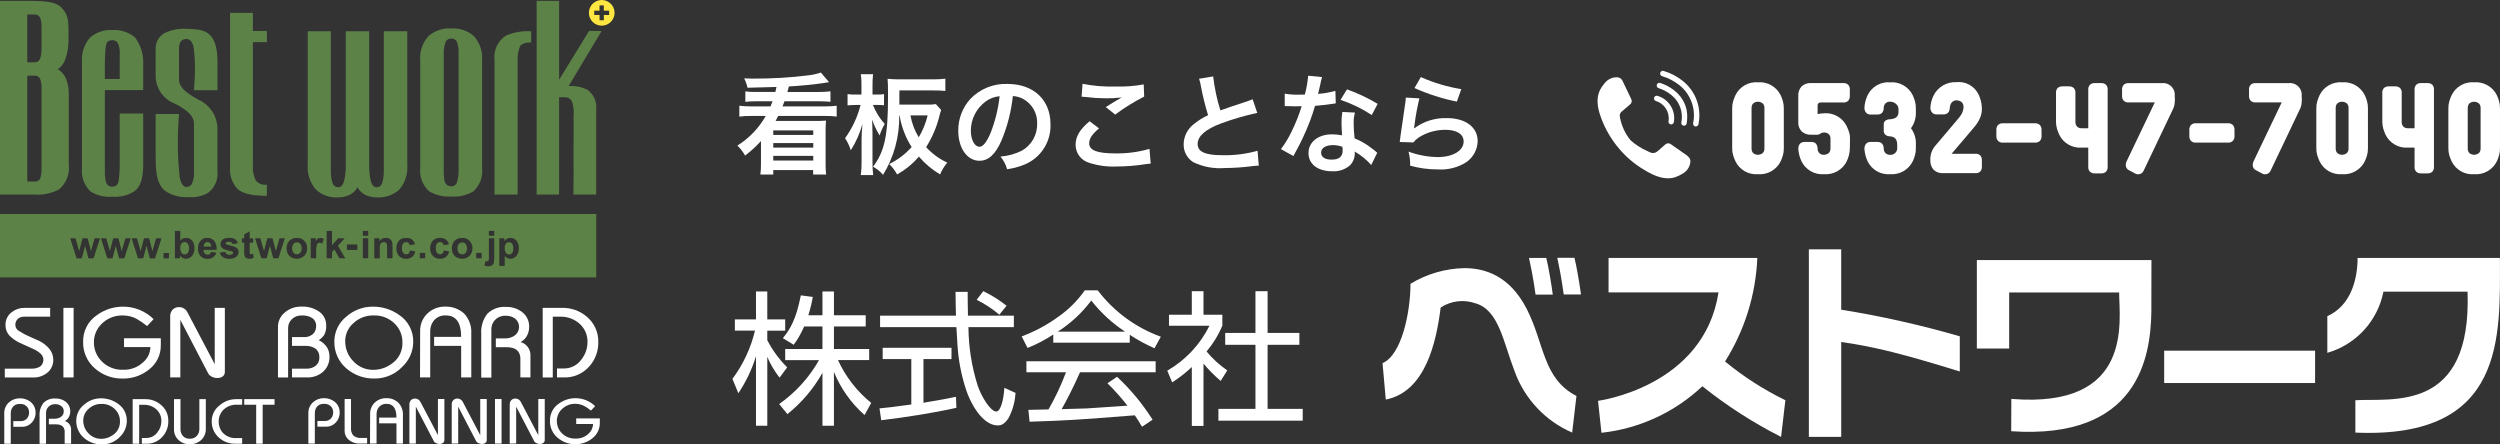 <?xml version="1.0" encoding="UTF-8"?>
<svg id="_レイヤー_1" data-name="レイヤー_1" xmlns="http://www.w3.org/2000/svg" version="1.1" viewBox="0 0 900 159.988">
  <rect x="0" y="0" width="900" height="159.988" fill="#333333" stroke="none"/>
  <!-- Generator: Adobe Illustrator 29.2.1, SVG Export Plug-In . SVG Version: 2.1.0 Build 116)  -->
  <defs>
    <style>
      .st0 {
        fill: #5d8248;
      }

      .st1 {
        fill: #fff;
      }

      .st2 {
        fill: #ffe741;
      }

      .st3 {
        fill: #1a1311;
      }
    </style>
  </defs>
  <g id="_グループ_68" data-name="グループ_68">
    <g id="_グループ_67" data-name="グループ_67">
      <path id="_パス_1053" data-name="パス_1053" class="st1" d="M556.66,92.868c.794,3.086,1.95,9.996,2.34,13.186h-6.2s-.78-6.2-2.354-13.186h6.214ZM549.719,111.404c6.304,12.465,5.706,24.915,17.806,31.14l-1.546,13.186c-9.623-4.163-17.104-12.11-20.679-21.967-4.146-10.644-5.692-22.278-14.246-24.604-4.154-1.439-8.74-.868-12.414,1.546-1.56,12.414-5.434,30.285-19.756,33.143l-1.17-13.115c6.941-2.963,10.06-18.468,10.06-28.568,5.854-3.555,12.543-5.501,19.391-5.642,7.162,0,16.3,2.525,22.55,14.869M566.807,92.807c.794,3.106,1.936,9.996,2.34,13.205h-6.208s-.78-6.225-2.314-13.205h6.183Z"/>
      <path id="_パス_1054" data-name="パス_1054" class="st1" d="M632.636,92.866c-.554,13.223-4.56,26.07-11.62,37.265,6.667,5.487,13.957,10.168,21.72,13.949l-1.546,13.205c-10.046-5.09-19.541-11.201-28.335-18.235-9.96,9.394-22.716,15.276-36.328,16.751l-1.234-11.502s38.095-4.94,43.372-39.032h-39.585v-12.4h53.556Z"/>
      <path id="_パス_1055" data-name="パス_1055" class="st1" d="M662.837,111.491c14.41,2.321,28.665,5.52,42.685,9.581v12.661c-20.16-6.214-30.181-8.826-42.685-10.607v34.156h-11.648v-67.521h11.645l.003,21.731Z"/>
      <path id="_パス_1056" data-name="パス_1056" class="st1" d="M774.485,112.599c-.337,15.845-4.615,45.751-50.456,42.643l.053-11.634c44.242,3.599,38.81-28.228,38.81-38.328h-39.593v20.199h-11.631v-31.856h62.856l-.039,18.976Z"/>
      <rect id="_長方形_192" data-name="長方形_192" class="st1" x="779.1" y="126.244" width="54.33" height="11.645"/>
      <path id="_パス_1057" data-name="パス_1057" class="st1" d="M899.977,92.866c0,27.959,2.3,65.209-52.044,62.87v-11.657c13.205-.78,41.944,4.654,40.384-39.082h-30.282c-2.069,10.547-9.869,19.049-20.199,22.017v-13.197c8.436-3.756,10.891-13.186,10.891-20.951h51.25Z"/>
      <path id="_パス_1058" data-name="パス_1058" class="st1" d="M300.218,153.258h-4.132v-19.046c-3.208,5.726-7.495,10.775-12.624,14.869l-2.963-3.627c5.903-4.137,10.805-9.541,14.35-15.817h-12.178v-4.003h13.413v-8.111h-6.587c-1.001,2.335-2.261,4.55-3.756,6.604l-3.914-2.39c2.561-3.12,4.769-6.669,6.472-15.402l4.315.561c-.395,2.234-.933,4.439-1.61,6.604h5.083v-8.571h4.132v8.579h11.438v4.017h-11.438v8.111h12.686v4.001h-11.222c2.736,5.998,6.831,11.276,11.962,15.416l-2.404,4.368c-4.816-4.26-8.587-9.57-11.023-15.52v19.357ZM280.644,135.946c-1.809-2.285-3.296-4.809-4.419-7.499v24.811h-4.068v-25.024c-1.452,4.727-3.589,9.216-6.343,13.323l-2.143-5.148c3.859-5.189,6.627-11.106,8.136-17.394h-7.258v-4.04h7.603v-10.046h4.068v10.046h6.452v4.057h-6.452v3.445c1.869,3.608,4.285,6.905,7.162,9.774l-2.738,3.695Z"/>
      <path id="_パス_1059" data-name="パス_1059" class="st1" d="M362.361,110.063c-2.596-2.048-5.407-3.809-8.383-5.252l-2.379,3.12c2.933,1.443,5.676,3.246,8.164,5.367l2.598-3.235ZM344.151,142.842c-3.914.842-7.81,1.507-11.71,2.143v-15.71h10.1v-4.068h-24.775v4.068h10.307v16.339c-6.565.937-9.32,1.195-11.452,1.403l.623,4.264c8.644-1.041,18.468-2.547,27.061-4.472l-.154-3.967ZM343.994,105.072c.053,3.066.053,6.082.157,8.579h-27.322v4.121h27.476c0,.208.053.78.365,6.135.322,5.633,1.387,11.199,3.17,16.552,1.299,4.054,5.611,12.697,11.348,12.697.923,0,2.286-.168,3.9-2.665,1.474-2.805,2.326-5.895,2.497-9.059l-4.017-1.807c-.3,4.834-1.456,8.526-2.912,8.526-2.068,0-5.33-5.356-6.654-9.216-2.173-6.85-3.307-13.987-3.367-21.173h16.35v-4.116h-16.518c-.104-4.576-.104-6.452-.104-8.579l-4.368.003Z"/>
      <path id="_パス_1060" data-name="パス_1060" class="st1" d="M380.79,119.396c4.668-2.972,8.756-6.769,12.063-11.205,3.425,4.371,7.538,8.155,12.178,11.205l-24.242 0ZM398.688,137.971c2.57,2.534,4.976,5.23,7.202,8.071-2.079.104-12.282.842-14.588.988-.842.053-5.835.157-9.112.261,1.56-2.769,3.964-7.241,6.615-13.27h27.23v-3.967h-46.525v3.964h14.246c-1.728,4.622-3.831,9.095-6.29,13.374-1.61.053-6.251.157-7.241.157l.429,4.264c14.608-.469,16.911-.676,37.873-2.3.935,1.329,1.803,2.705,2.601,4.121l3.807-2.547c-3.593-5.676-7.895-10.869-12.804-15.455l-3.442,2.34ZM406.709,120.53c2.828,1.861,5.807,3.482,8.904,4.848l2.286-4.16c-9.024-3.264-16.915-9.063-22.724-16.701h-4.651c-2.631,3.755-5.911,7.012-9.684,9.617-4.007,2.908-8.395,5.252-13.04,6.966l2.118,4.16c3.239-1.294,6.341-2.91,9.258-4.823v2.912h27.53l.003-2.819Z"/>
      <path id="_パス_1061" data-name="パス_1061" class="st1" d="M433.263,153.331h-4.208v-21.195c-2.184,2.052-4.551,3.901-7.07,5.524l-1.767-4.208c6.548-3.779,11.832-9.41,15.189-16.185h-14.571v-3.967h8.214v-8.475h4.208v8.475h6.789v3.967c-1.413,3.356-3.329,6.478-5.681,9.258,2.153,2.609,4.66,4.903,7.448,6.817l-2.365,3.796c-2.241-1.899-4.311-3.99-6.186-6.251l-0,22.443ZM456.335,104.825v15.026h11.438v4.275h-11.441v23.058h12.647v4.264h-30.349v-4.264h13.334v-23.058h-10.891v-4.275h10.891v-15.026l4.371-0Z"/>
      <path id="_パス_1062" data-name="パス_1062" class="st1" d="M279.141,33.098q.208-.898.39-1.793c-5.939.194-9.409.281-10.425.281-.245-1.173-.652-2.306-1.209-3.367,1.403.039,2.34.079,2.937.079,6.838.05,13.672-.354,20.457-1.209,1.438-.179,2.854-.505,4.225-.973l2.963,3.484c-.526.03-1.048.108-1.56.233-4.054.584-8.944,1.091-12.933,1.288-.196.819-.196.858-.508,1.989h11.281c1.406.011,2.812-.067,4.208-.233v3.773c-1.091-.104-2.354-.194-3.874-.194h-12.669c-.281.78-.39,1.105-.715,1.846h15.169c1.446.015,2.892-.063,4.329-.233v3.9c-1.436-.176-2.882-.254-4.329-.233h-16.729c-.508,1.013-.623,1.17-.937,1.807h14.493c1.226.017,2.451-.027,3.672-.132-.127,1.287-.179,2.581-.157,3.874v11.567c-.036,1.333.028,2.666.194,3.989h-4.682v-1.61h-14.361v1.605h-4.629c.157-1.324.226-2.656.208-3.989v-8.074c-1.732,1.924-3.648,3.673-5.72,5.224-.746-1.323-1.679-2.531-2.769-3.588,4.239-2.644,7.747-6.31,10.203-10.661h-5.235c-1.425-.031-2.851.047-4.264.233v-3.914c1.415.166,2.839.244,4.264.233h6.955c.311-.78.508-1.17.741-1.846h-5.942c-1.56,0-2.69.09-3.86.194v-3.74c1.281.155,2.571.219,3.86.194l6.96-.003ZM278.375,48.565h14.4v-1.633h-14.406l.006,1.633ZM278.375,53.14h14.4v-1.638h-14.406l.006,1.638ZM278.375,57.795h14.4v-1.683h-14.406l.006,1.683Z"/>
      <path id="_パス_1063" data-name="パス_1063" class="st1" d="M314.256,37.786c.247.547.429.988.819,1.807.897,1.833,2.055,3.526,3.437,5.027-.765,1.311-1.384,2.701-1.846,4.146-1.103-1.801-2.014-3.714-2.716-5.706.065,1.248.143,3.249.143,5.51v9.645c-.024,1.61.061,3.221.252,4.82h-4.458c.213-1.594.307-3.201.281-4.809v-8.164c0-1.209.065-2.612.311-5.434-.913,3.346-2.324,6.536-4.186,9.463-.482-1.537-1.178-2.997-2.068-4.34,2.603-3.599,4.499-7.659,5.588-11.965h-1.767c-1.122,0-2.143.079-2.923.157v-4.059c.969.13,1.946.183,2.923.157h2.079v-3.251c.051-1.36-.027-2.722-.233-4.068h4.41c-.145,1.351-.21,2.709-.194,4.068v3.249h1.728c.809.023,1.619-.03,2.418-.157v4.017c-.694-.08-1.392-.118-2.09-.112h-1.91ZM333.661,37.666c1.087.05,2.176-.015,3.249-.194l1.925,2.157c-.267.627-.468,1.281-.598,1.95-.983,4.036-2.615,7.886-4.834,11.398,2.148,2.344,4.741,4.237,7.628,5.569-1.086,1.268-1.959,2.703-2.587,4.25-2.877-1.698-5.451-3.864-7.617-6.408-2.234,2.568-4.891,4.735-7.855,6.408-.763-1.382-1.726-2.643-2.859-3.742,3.066-1.498,5.813-3.576,8.088-6.119-.966-1.492-1.789-3.072-2.458-4.719-.886-2.146-1.524-4.386-1.902-6.677h-.118c.152,7.547-1.87,14.978-5.824,21.408-.996-1.201-2.218-2.195-3.597-2.926,4.186-5.549,5.395-11.295,5.395-25.398,0-3.717-.039-4.536-.157-6.251,1.481.15,2.969.215,4.458.194h11.996c1.45.018,2.9-.06,4.34-.233v4.402c-1.417-.132-2.841-.193-4.264-.182h-12.288v5.111h9.878ZM327.77,41.54c.479,2.796,1.489,5.474,2.977,7.889,1.459-2.454,2.54-5.113,3.209-7.889l-6.186 0Z"/>
      <path id="_パス_1064" data-name="パス_1064" class="st1" d="M360.563,50.531c-2.211,5.05-4.719,7.345-7.928,7.345-4.458,0-7.656-4.536-7.656-10.815-.044-4.192,1.482-8.249,4.278-11.373,3.481-3.678,8.381-5.672,13.441-5.471,9.384,0,15.48,5.706,15.48,14.493.244,6.385-3.563,12.23-9.502,14.588-1.965.795-4.021,1.341-6.121,1.624-.465-1.673-1.28-3.227-2.39-4.562,2.711-.207,5.355-.939,7.785-2.157,3.461-2.014,5.545-5.757,5.434-9.76.117-3.56-1.732-6.896-4.811-8.686-1.199-.713-2.557-1.115-3.95-1.17-.568,5.482-1.939,10.851-4.068,15.935M354.82,36.546c-3.353,2.469-5.328,6.39-5.316,10.554,0,3.198,1.363,5.732,3.086,5.732,1.299,0,2.612-1.638,4.029-4.991,1.657-4.24,2.748-8.68,3.243-13.205-1.827.158-3.575.819-5.05,1.911"/>
      <path id="_パス_1065" data-name="パス_1065" class="st1" d="M395.653,46.22c-2.458,2.04-3.549,3.678-3.549,5.356,0,2.547,2.848,3.647,9.449,3.647,4.149.067,8.285-.485,12.271-1.638l.429,5.33c-.575.018-1.149.075-1.717.168-3.491.558-7.019.845-10.554.858-3.31.155-6.62-.285-9.774-1.299-2.952-.791-5.001-3.47-4.991-6.525,0-2.963,1.521-5.538,5.03-8.475l3.406,2.578ZM389.708,30.167c3.858.773,7.792,1.099,11.724.973,3.452.118,6.906-.134,10.304-.752l.168,4.379c-3.66,1.856-7.152,4.026-10.436,6.486l-3.392-2.704c2.028-1.288,3.928-2.458,5.746-3.47-1.944.241-3.902.345-5.861.311-2.39-.017-4.777-.173-7.148-.469-.478-.069-.959-.108-1.442-.118l.337-4.637Z"/>
      <path id="_パス_1066" data-name="パス_1066" class="st1" d="M436.744,27.516c.479,4.144,1.345,8.235,2.587,12.218q2.547-.923,10.125-3.431c.507-.16,1.002-.355,1.481-.584l1.683,4.926c-4.385.941-8.697,2.192-12.905,3.742-5.706,2.118-8.565,4.615-8.565,7.434s2.665,4.054,8.955,4.054c4.259.099,8.508-.44,12.608-1.599l.443,5.356c-1.058.025-2.113.118-3.159.281-3.037.363-6.092.557-9.151.584-3.902.309-7.815-.431-11.334-2.143-2.205-1.422-3.495-3.903-3.392-6.525.056-2.732,1.328-5.297,3.47-6.994,1.615-1.353,3.402-2.486,5.316-3.367-1.07-3.479-1.942-7.016-2.612-10.593-.135-.859-.348-1.704-.637-2.525l5.086-.833Z"/>
      <path id="_パス_1067" data-name="パス_1067" class="st1" d="M475.947,27.749c-.281.852-.489,1.725-.623,2.612-.194.948-.39,1.728-.819,3.445,2.11-.166,4.199-.531,6.239-1.091l.129,4.489c-.424.031-.846.095-1.26.194-1.403.233-3.782.508-6.2.715-1.134,3.875-2.573,7.655-4.304,11.303-.909,1.925-1.248,2.626-2.73,5.356q-.508.937-.755,1.403l-4.489-2.497c1.476-1.937,2.746-4.024,3.787-6.225,1.48-2.968,2.71-6.055,3.678-9.227-1.753.053-2.0.053-2.469.053s-.727,0-1.56-.053l-2.068-.039v-4.458c1.743.288,3.511.405,5.277.351.454,0,1.122,0,1.964-.039.598-2.222.998-4.493,1.195-6.786l5.005.497ZM493.638,59.397c-1.709-1.938-3.729-3.576-5.978-4.848.039.351.079.623.079.78-.029,1.543-.629,3.02-1.683,4.146-1.791,1.552-4.121,2.336-6.486,2.183-5.148,0-8.514-2.573-8.514-6.565,0-3.928,3.484-6.733,8.436-6.733,1.224.002,2.445.12,3.647.351-.118-1.793-.196-3.313-.196-4.489-.021-1.316.083-2.631.311-3.928l4.536.233c-.356,1.278-.514,2.602-.469,3.928.002,1.79.115,3.579.337,5.356,2.224.897,4.308,2.109,6.186,3.599.474.32.925.672,1.352,1.052q.325.311.598.547l-2.155,4.388ZM479.768,52.248c-2.525,0-4.172,1.052-4.172,2.69s1.403,2.525,3.835,2.525c2.651,0,3.928-1.091,3.928-3.277,0-.39-.079-1.327-.079-1.327-1.127-.421-2.321-.632-3.524-.623M493.835,41.411c-3.495-2.304-7.276-4.14-11.247-5.462l2.34-3.782c3.838,1.371,7.531,3.121,11.023,5.224l-2.115,4.02Z"/>
      <path id="_パス_1068" data-name="パス_1068" class="st1" d="M510.984,35.405c-.778,3.168-1.369,6.379-1.767,9.617q-.079.547-.182,1.122l.065.079c3.41-2.558,7.596-3.866,11.856-3.703,6.629,0,11.009,3.277,11.009,8.279-.073,3.006-1.563,5.801-4.017,7.538-3.066,1.97-6.685,2.9-10.321,2.651-3.373.018-6.732-.438-9.979-1.355.053-1.703-.144-3.404-.584-5.05,3.368,1.246,6.924,1.91,10.515,1.964,5.51,0,9.331-2.314,9.331-5.628,0-2.612-2.458-4.186-6.59-4.186-3.454-.017-6.838.976-9.735,2.859-.665.471-1.256,1.038-1.753,1.683l-4.926-.157c.118-.701.118-.87.3-2.34.325-2.43.948-6.758,1.65-11.373.131-.752.209-1.512.233-2.275l4.898.275ZM511.492,27.748c4.648,2.074,9.546,3.533,14.571,4.34l-1.599,4.489c-5.249-1.052-10.363-2.688-15.248-4.879l2.275-3.95Z"/>
      <path id="_パス_1069" data-name="パス_1069" class="st0" d="M12.425,70.043H0V.311h11.244c7.213.079,9.516.774,11.37,2.963,2.275,2.651,2.054,4.991,2.054,11.452-.015,2.123-.37,4.229-1.052,6.239-.443,1.609-1.436,3.011-2.805,3.964,1.381.809,2.445,2.065,3.016,3.56.647,1.741.965,3.588.937,5.445v25.384c.42,3.391-.941,6.758-3.599,8.904-2.683,1.412-5.709,2.043-8.733,1.821M12.47,5.238h-2.651v17.209h2.651c1.195,0,1.95-.741,2.222-2.244.178-.881.265-1.778.261-2.676v-7.597c.041-1.069-.082-2.138-.365-3.17-.266-.946-1.15-1.583-2.132-1.535M12.425,27.243h-2.606v38.109h2.651c.889.121,1.743-.392,2.054-1.234.326-1.127.471-2.298.429-3.47v-29.118c.043-1.063-.13-2.125-.508-3.12-.343-.789-1.159-1.263-2.014-1.17"/>
      <path id="_パス_1070" data-name="パス_1070" class="st0" d="M40.499,70.834c-2.762.216-5.523-.444-7.889-1.885-2.289-2.168-3.431-5.282-3.086-8.416V22.471c-.284-3.222.733-6.424,2.825-8.89,2.234-1.971,5.163-2.968,8.136-2.769,2.993-.204,5.944.792,8.2,2.769,2.115,2.904,3.129,6.464,2.862,10.046v8.801h-13.803v29.258c-.043,1.363.114,2.725.469,4.043.307.965,1.256,1.576,2.261,1.456,1.055.063,1.989-.676,2.171-1.717.322-2.02.474-4.064.454-6.11v-18.496h8.447v17.859c.053,5.785-1.052,8.54-3.159,10.139-2.35,1.486-5.117,2.174-7.889,1.964M43.1,23.473v-4.054c.114-1.345-.118-2.698-.676-3.928-.422-.663-1.164-1.054-1.95-1.027-.485-.014-.966.089-1.403.3-.4.257-.684.659-.794,1.122-.245.907-.376,1.841-.39,2.78-.104,1.313-.143,3.765-.143,4.96v4.823h5.356v-4.977Z"/>
      <path id="_パス_1071" data-name="パス_1071" class="st0" d="M67.939,70.955c-3.097.242-6.181-.603-8.722-2.39-2.805-2.73-3.184-6.135-3.184-13.219v-14.308h8.447c-.129,1.027-.233,2.444-.311,4.236s-.143,3.686-.143,5.675c-.042,4.364.193,8.727.701,13.062.469,2.197,1.299,3.302,2.469,3.302.823-.001,1.574-.47,1.936-1.209.587-1.408.827-2.937.701-4.458v-17.169c0-2.601-2.286-4.834-6.901-7.173-4.063-1.557-6.788-5.41-6.901-9.76v-9.819c-.149-2.693,1.442-5.18,3.95-6.172,2.259-.934,4.7-1.343,7.14-1.195,4.926.168,6.452.612,8.032,1.871,2.716,2.143,3.134,6.59,3.134,10.464v9.774h-8.45c0-.118.079-1.027.182-2.73s.168-3.184.168-4.433c.047-2.864-.126-5.728-.519-8.565-.533-1.832-1.363-2.716-2.525-2.716-1.793,0-2.704,1.184-2.704,3.588v11.045c0,2.601,2.314,4.679,6.915,7.188,4.181,1.839,6.893,5.961,6.927,10.529v15.076c.359,3.009-.866,5.99-3.237,7.878-2.134,1.291-4.626,1.861-7.109,1.624"/>
      <path id="_パス_1072" data-name="パス_1072" class="st0" d="M82.833,60.191V4.643h8.2v6.509h5.05v4.003h-5.05v44.219c-.141,1.887.199,3.779.988,5.499.961,1.224,2.502,1.843,4.043,1.624v4.003c-5.395,0-8.955-.858-10.661-2.587-1.876-2.115-2.81-4.902-2.587-7.721"/>
      <path id="_パス_1073" data-name="パス_1073" class="st0" d="M135.643,71.056c-1.394.026-2.775-.262-4.043-.842-1.241-.606-2.26-1.588-2.912-2.805-.643,1.202-1.648,2.171-2.873,2.769-1.286.596-2.689.898-4.107.884-2.9.191-5.754-.802-7.909-2.752-2.191-2.497-3.278-5.773-3.016-9.084V11.267h8.318v50.217c-.032,1.437.157,2.871.561,4.25.229,1.005,1.141,1.704,2.171,1.664.909,0,1.574-.701,2-2.107.513-2.122.728-4.305.637-6.486V11.267h8.436v47.546c-.082,2.21.128,4.421.623,6.576.429,1.352,1.122,2.014,2.054,2.014.994.015,1.854-.687,2.04-1.664.396-1.354.58-2.761.547-4.172V11.267h8.453v47.869c.293,3.27-.72,6.523-2.819,9.048-2.204,2.032-5.145,3.07-8.136,2.873"/>
      <path id="_パス_1074" data-name="パス_1074" class="st0" d="M162.457,70.731c-2.794.204-5.584-.454-7.993-1.885-2.333-2.143-3.509-5.267-3.17-8.416V21.91c-.289-3.235.768-6.446,2.923-8.876,2.27-1.984,5.231-2.992,8.24-2.805,2.985-.177,5.918.831,8.164,2.805,2.155,2.43,3.212,5.641,2.923,8.876v38.527c.375,3.137-.772,6.265-3.086,8.416-2.402,1.448-5.197,2.107-7.993,1.885M165.094,22.236v-3.106c.052-1.294-.123-2.588-.519-3.821-.288-.908-1.17-1.492-2.118-1.403-.995-.064-1.9.575-2.171,1.535-.403,1.304-.588,2.665-.547,4.029v40.825c-.035,1.462.021,2.924.168,4.379.337,1.599,1.184,2.404,2.547,2.404,1.035.035,1.938-.697,2.118-1.717.388-1.402.564-2.855.522-4.309V22.236Z"/>
      <path id="_パス_1075" data-name="パス_1075" class="st0" d="M186.348,22.199v47.844h-8.321V21.563c-.414-3.464,1.186-6.861,4.121-8.747,2.866-1.222,5.978-1.756,9.087-1.56v4.023c-2.118,0-3.456.454-4.029,1.403-.713,1.749-1.007,3.641-.858,5.524"/>
      <path id="_パス_1076" data-name="パス_1076" class="st0" d="M204.71,30.986c2.362-.169,4.725.308,6.837,1.377,2.207,1.633,3.382,4.315,3.086,7.044v30.635h-8.206c0-2.469.09-4.873.065-7.227-.079-9.123,0-11.502,0-12.529v-8.304c.153-1.648.016-3.311-.404-4.912-.296-1.261-1.45-2.13-2.744-2.068h-2.068v35.04h-8.094V.311h8.096v28.399l10.787-17.573,4.511.025-11.867,19.823Z"/>
      <path id="_パス_1077" data-name="パス_1077" class="st3" d="M0,77.034v22.876h214.694v-22.876H0ZM33.665,92.969h-1.795l-1.234-4.601-1.209,4.601h-1.832l-2.275-7.148h1.846l1.338,4.679,1.234-4.679h1.807l1.195,4.679,1.352-4.679h1.871l-2.298,7.148ZM44.727,92.969h-1.804l-1.248-4.601-1.195,4.601h-1.832l-2.261-7.148h1.832l1.338,4.679,1.234-4.679h1.821l1.195,4.679,1.361-4.679h1.86l-2.3,7.148ZM55.789,92.969h-1.821l-1.223-4.601-1.209,4.601h-1.846l-2.25-7.148h1.846l1.338,4.679,1.234-4.679h1.807l1.209,4.679,1.352-4.679h1.871l-2.309,7.148ZM60.794,92.969h-1.88v-1.896h1.896l-.017,1.896ZM69.098,92.128c-.525.635-1.309.998-2.132.988-.421-0-.836-.103-1.209-.3-.411-.21-.764-.519-1.027-.898v1.041h-1.753v-9.827h1.896v3.535c.505-.633,1.269-1.004,2.079-1.01.831-.018,1.629.328,2.183.948.607.765.907,1.73.842,2.704.07,1.015-.24,2.02-.87,2.819M73.682,91.266c.283.302.678.471,1.091.469.272.006.539-.081.755-.247.226-.215.384-.491.454-.794l1.896.325c-.216.633-.619,1.186-1.156,1.585-.587.37-1.271.556-1.964.533-1.066.079-2.102-.374-2.769-1.209-.488-.728-.729-1.593-.69-2.469-.071-1.009.261-2.005.923-2.769.591-.674,1.449-1.053,2.345-1.035.952-.045,1.873.342,2.508,1.052.687.926,1.002,2.076.884,3.223h-4.738c-.021.48.142.949.454,1.313M85.024,92.414c-.698.52-1.561.77-2.43.701-.81.043-1.615-.152-2.314-.561-.553-.378-.947-.948-1.105-1.599l1.896-.281c.058.317.228.603.48.805.306.207.672.306,1.041.281.387.031.773-.06,1.105-.261.163-.116.256-.308.247-.508-.004-.13-.055-.255-.143-.351-.189-.124-.401-.208-.623-.247-1.011-.162-1.992-.473-2.912-.923-.546-.346-.872-.953-.858-1.599-0-.609.272-1.186.741-1.574.661-.475,1.469-.703,2.281-.642.759-.055,1.517.112,2.183.48.488.333.838.831.988,1.403l-1.793.325c-.067-.255-.218-.479-.429-.637-.279-.163-.6-.24-.923-.222-.367-.023-.734.049-1.066.208-.136.077-.22.22-.222.376.005.145.083.277.208.351.556.26,1.147.44,1.753.533.758.127,1.48.414,2.118.842.399.355.618.869.598,1.403.004.664-.298,1.292-.819,1.703M89.793,93.121c-.311.008-.621-.049-.909-.168-.24-.096-.453-.248-.623-.443-.137-.224-.217-.478-.233-.741-.068-.439-.094-.883-.079-1.327v-3.103h-.858v-1.518h.858v-1.403l1.896-1.105v2.525h1.288v1.501h-1.288v2.862c-.013.338-0.0.677.039,1.013.02.102.081.191.168.247.088.07.2.102.311.09.26-.015.516-.077.755-.182l.157,1.47c-.468.199-.973.294-1.481.281M100.221,92.961h-1.821l-1.234-4.601-1.195,4.601h-1.832l-2.275-7.148h1.838l1.338,4.679,1.234-4.679h1.821l1.195,4.679,1.363-4.679h1.86l-2.292,7.148ZM109.516,92.063c-.699.697-1.653,1.077-2.64,1.052-.648 0-1.288-.147-1.871-.429-.58-.285-1.057-.744-1.363-1.313-.32-.65-.476-1.369-.454-2.093.005-.634.161-1.258.454-1.821.295-.568.758-1.032,1.327-1.327.579-.326,1.235-.491,1.899-.477.992-.035,1.953.347,2.651,1.052.701.706,1.078,1.671,1.041,2.665.02.999-.354,1.965-1.041,2.69M115.951,87.67c-.258-.2-.572-.314-.898-.325-.242-.009-.479.075-.662.233-.225.207-.38.48-.443.78-.13.79-.177,1.591-.143,2.39v2.211h-1.91v-7.137h1.767v1.013c.198-.366.473-.686.805-.937.244-.16.53-.244.822-.241.445.006.88.132,1.26.365l-.598,1.65ZM122.202,92.961l-1.807-3.209-.87.923v2.286h-1.896v-9.83h1.896v5.212l2.211-2.525h2.326l-2.444,2.612,2.626,4.536-2.042-.006ZM128.609,89.945h-3.714v-1.888h3.717l-.003,1.888ZM132.537,92.961h-1.896v-7.154h1.896v7.154ZM132.537,84.85h-1.896v-1.72h1.896v1.72ZM141.259,92.961h-1.871v-3.647c.017-.497-.026-.995-.129-1.481-.069-.215-.206-.402-.39-.533-.195-.132-.427-.2-.662-.194-.312.003-.615.101-.87.281-.255.17-.443.423-.533.715-.111.539-.154,1.089-.129,1.638v3.237h-1.902v-7.157h1.767v1.052c.537-.767,1.415-1.221,2.351-1.218.386-.002.769.077,1.122.233.31.117.581.319.78.584.178.23.302.496.365.78.085.414.12.837.104,1.26l-.003,4.449ZM148.357,92.467c-.634.467-1.411.697-2.197.651-.935.045-1.845-.315-2.497-.988-.649-.756-.98-1.735-.923-2.73-.063-1.004.268-1.992.923-2.755.665-.671,1.582-1.029,2.525-.988.735-.039,1.463.158,2.079.561.555.422.946,1.024,1.105,1.703l-1.871.337c-.037-.65-.594-1.146-1.244-1.109-.015.001-.029.002-.044.003-.428-.023-.843.155-1.122.48-.31.487-.452,1.063-.404,1.638-.052.626.093,1.253.415,1.793.271.34.687.533,1.122.519.337.022.668-.092.92-.317.268-.302.436-.679.48-1.08l1.846.325c-.138.756-.527,1.443-1.105,1.95M153.045,92.955h-1.896v-1.896h1.896v1.896ZM160.533,92.461c-.628.468-1.401.698-2.183.651-.936.05-1.848-.311-2.497-.988-.659-.751-.996-1.732-.937-2.73-.068-1.009.274-2.002.948-2.755.662-.675,1.581-1.034,2.525-.988.731-.037,1.456.159,2.068.561.556.424.952,1.024,1.122,1.703l-1.885.337c-.03-.322-.178-.622-.415-.842-.248-.192-.556-.292-.87-.281-.428-.02-.841.157-1.122.48-.326.481-.473,1.06-.415,1.638-.055.628.095,1.258.429,1.793.278.344.703.536,1.145.519.319.012.631-.093.878-.295.268-.302.436-.679.48-1.08l1.846.325c-.138.76-.535,1.449-1.122,1.95M169.013,92.057c-.691.701-1.642,1.082-2.626,1.052-.653.002-1.298-.145-1.885-.429-.575-.289-1.047-.747-1.352-1.313-.331-.647-.492-1.367-.469-2.093.004-.636.165-1.262.469-1.821.288-.574.753-1.039,1.327-1.327.575-.322,1.226-.485,1.885-.471.996-.035,1.962.346,2.665,1.052.69.712,1.061,1.674,1.027,2.665.032,1.001-.344,1.972-1.041,2.69M173.367,92.961h-1.896v-1.896h1.905l-.008,1.896ZM177.904,92.728c.025.65-.036,1.301-.182,1.936-.112.362-.353.671-.676.87-.395.226-.844.339-1.299.325-.205-.003-.41-.025-.612-.065-.238-.026-.472-.074-.701-.143l.337-1.624c.082.036.171.055.261.053l.208.025c.166.011.331-.035.469-.129.11-.07.193-.176.233-.3.067-.346.088-.7.065-1.052v-6.803h1.896l.003,6.907ZM177.904,84.85h-1.891v-1.72h1.896l-.006,1.72ZM185.871,92.128c-.521.632-1.299.995-2.118.988-.367.003-.731-.072-1.066-.222-.381-.22-.727-.496-1.027-.819v3.627h-1.871v-9.881h1.753v1.052c.224-.368.543-.668.923-.87.39-.232.837-.352,1.29-.348.821.001,1.6.362,2.132.988.617.761.927,1.726.87,2.704.06,1.004-.255,1.995-.884,2.78M106.887,87.212c-.479-.009-.937.197-1.248.561-.36.461-.536,1.04-.494,1.624-.045.584.131,1.164.494,1.624.309.367.769.574,1.248.561.474.018.928-.19,1.223-.561.373-.456.555-1.038.508-1.624.045-.586-.137-1.168-.508-1.624-.298-.367-.75-.575-1.223-.561M66.444,87.109c-.435-0-.847.196-1.122.533-.341.46-.503,1.028-.454,1.599-.049.569.073,1.139.351,1.638.269.477.779.767,1.327.755.419-.001.814-.199,1.066-.533.338-.493.495-1.088.443-1.683.051-.622-.105-1.243-.443-1.767-.285-.343-.71-.538-1.156-.533M183.265,87.17c-.443-.009-.866.188-1.145.533-.332.459-.493,1.02-.454,1.585-.052.635.118,1.268.48,1.793.275.36.703.568,1.156.561.418.01.816-.184,1.066-.519.353-.503.514-1.116.454-1.728.041-.596-.119-1.189-.454-1.683-.267-.338-.675-.534-1.105-.533M74.692,87.125c-.388-.007-.76.16-1.013.454-.277.346-.421.78-.404,1.223h2.833c.014-.45-.139-.89-.429-1.234-.247-.287-.609-.449-.988-.443M166.401,87.229c-.478-.003-.934.201-1.248.561-.355.464-.53,1.041-.494,1.624-.038.583.137,1.161.494,1.624.312.363.77.569,1.248.561.476.015.933-.192,1.234-.561.362-.46.539-1.04.494-1.624.043-.584-.133-1.163-.494-1.624-.304-.365-.759-.572-1.234-.561"/>
      <path id="_パス_1078" data-name="パス_1078" class="st0" d="M0,77.034v22.876h214.694v-22.876H0ZM33.665,92.969h-1.795l-1.234-4.601-1.209,4.601h-1.832l-2.275-7.148h1.846l1.338,4.679,1.234-4.679h1.807l1.195,4.679,1.352-4.679h1.871l-2.298,7.148ZM44.727,92.969h-1.804l-1.248-4.601-1.195,4.601h-1.832l-2.261-7.148h1.832l1.338,4.679,1.234-4.679h1.821l1.195,4.679,1.361-4.679h1.86l-2.3,7.148ZM55.789,92.969h-1.821l-1.223-4.601-1.209,4.601h-1.846l-2.25-7.148h1.846l1.338,4.679,1.234-4.679h1.807l1.209,4.679,1.352-4.679h1.871l-2.309,7.148ZM60.794,92.969h-1.88v-1.896h1.896l-.017,1.896ZM69.098,92.128c-.525.635-1.309.998-2.132.988-.421-0-.836-.103-1.209-.3-.411-.21-.764-.519-1.027-.898v1.041h-1.753v-9.827h1.896v3.535c.505-.633,1.269-1.004,2.079-1.01.831-.018,1.629.328,2.183.948.607.765.907,1.73.842,2.704.07,1.015-.24,2.02-.87,2.819M73.682,91.266c.283.302.678.471,1.091.469.272.006.539-.081.755-.247.226-.215.384-.491.454-.794l1.896.325c-.216.633-.619,1.186-1.156,1.585-.587.37-1.271.556-1.964.533-1.066.079-2.102-.374-2.769-1.209-.488-.728-.729-1.593-.69-2.469-.071-1.009.261-2.005.923-2.769.591-.674,1.449-1.053,2.345-1.035.952-.045,1.873.342,2.508,1.052.687.926,1.002,2.076.884,3.223h-4.738c-.021.48.142.949.454,1.313M85.024,92.414c-.698.52-1.561.77-2.43.701-.81.043-1.615-.152-2.314-.561-.553-.378-.947-.948-1.105-1.599l1.896-.281c.058.317.228.603.48.805.306.207.672.306,1.041.281.387.031.773-.06,1.105-.261.163-.116.256-.308.247-.508-.004-.13-.055-.255-.143-.351-.189-.124-.401-.208-.623-.247-1.011-.162-1.992-.473-2.912-.923-.546-.346-.872-.953-.858-1.599-0-.609.272-1.186.741-1.574.661-.475,1.469-.703,2.281-.642.759-.055,1.517.112,2.183.48.488.333.838.831.988,1.403l-1.793.325c-.067-.255-.218-.479-.429-.637-.279-.163-.6-.24-.923-.222-.367-.023-.734.049-1.066.208-.136.077-.22.22-.222.376.005.145.083.277.208.351.556.26,1.147.44,1.753.533.758.127,1.48.414,2.118.842.399.355.618.869.598,1.403.004.664-.298,1.292-.819,1.703M89.793,93.121c-.311.008-.621-.049-.909-.168-.24-.096-.453-.248-.623-.443-.137-.224-.217-.478-.233-.741-.068-.439-.094-.883-.079-1.327v-3.103h-.858v-1.518h.858v-1.403l1.896-1.105v2.525h1.288v1.501h-1.288v2.862c-.013.338-0.0.677.039,1.013.02.102.081.191.168.247.088.07.2.102.311.09.26-.015.516-.077.755-.182l.157,1.47c-.468.199-.973.294-1.481.281M100.221,92.961h-1.821l-1.234-4.601-1.195,4.601h-1.832l-2.275-7.148h1.838l1.338,4.679,1.234-4.679h1.821l1.195,4.679,1.363-4.679h1.86l-2.292,7.148ZM109.516,92.063c-.699.697-1.653,1.077-2.64,1.052-.648 0-1.288-.147-1.871-.429-.58-.285-1.057-.744-1.363-1.313-.32-.65-.476-1.369-.454-2.093.005-.634.161-1.258.454-1.821.295-.568.758-1.032,1.327-1.327.579-.326,1.235-.491,1.899-.477.992-.035,1.953.347,2.651,1.052.701.706,1.078,1.671,1.041,2.665.02.999-.354,1.965-1.041,2.69M115.951,87.67c-.258-.2-.572-.314-.898-.325-.242-.009-.479.075-.662.233-.225.207-.38.48-.443.78-.13.79-.177,1.591-.143,2.39v2.211h-1.91v-7.137h1.767v1.013c.198-.366.473-.686.805-.937.244-.16.53-.244.822-.241.445.006.88.132,1.26.365l-.598,1.65ZM122.202,92.961l-1.807-3.209-.87.923v2.286h-1.896v-9.83h1.896v5.212l2.211-2.525h2.326l-2.444,2.612,2.626,4.536-2.042-.006ZM128.609,89.945h-3.714v-1.888h3.717l-.003,1.888ZM132.537,92.961h-1.896v-7.154h1.896v7.154ZM132.537,84.85h-1.896v-1.72h1.896v1.72ZM141.259,92.961h-1.871v-3.647c.017-.497-.026-.995-.129-1.481-.069-.215-.206-.402-.39-.533-.195-.132-.427-.2-.662-.194-.312.003-.615.101-.87.281-.255.17-.443.423-.533.715-.111.539-.154,1.089-.129,1.638v3.237h-1.902v-7.157h1.767v1.052c.537-.767,1.415-1.221,2.351-1.218.386-.002.769.077,1.122.233.31.117.581.319.78.584.178.23.302.496.365.78.085.414.12.837.104,1.26l-.003,4.449ZM148.357,92.467c-.634.467-1.411.697-2.197.651-.935.045-1.845-.315-2.497-.988-.649-.756-.98-1.735-.923-2.73-.063-1.004.268-1.992.923-2.755.665-.671,1.582-1.029,2.525-.988.735-.039,1.463.158,2.079.561.555.422.946,1.024,1.105,1.703l-1.871.337c-.037-.65-.594-1.146-1.244-1.109-.015.001-.029.002-.044.003-.428-.023-.843.155-1.122.48-.31.487-.452,1.063-.404,1.638-.052.626.093,1.253.415,1.793.271.34.687.533,1.122.519.337.022.668-.092.92-.317.268-.302.436-.679.48-1.08l1.846.325c-.138.756-.527,1.443-1.105,1.95M153.045,92.955h-1.896v-1.896h1.896v1.896ZM160.533,92.461c-.628.468-1.401.698-2.183.651-.936.05-1.848-.311-2.497-.988-.659-.751-.996-1.732-.937-2.73-.068-1.009.274-2.002.948-2.755.662-.675,1.581-1.034,2.525-.988.731-.037,1.456.159,2.068.561.556.424.952,1.024,1.122,1.703l-1.885.337c-.03-.322-.178-.622-.415-.842-.248-.192-.556-.292-.87-.281-.428-.02-.841.157-1.122.48-.326.481-.473,1.06-.415,1.638-.055.628.095,1.258.429,1.793.278.344.703.536,1.145.519.319.012.631-.093.878-.295.268-.302.436-.679.48-1.08l1.846.325c-.138.76-.535,1.449-1.122,1.95M169.013,92.057c-.691.701-1.642,1.082-2.626,1.052-.653.002-1.298-.145-1.885-.429-.575-.289-1.047-.747-1.352-1.313-.331-.647-.492-1.367-.469-2.093.004-.636.165-1.262.469-1.821.288-.574.753-1.039,1.327-1.327.575-.322,1.226-.485,1.885-.471.996-.035,1.962.346,2.665,1.052.69.712,1.061,1.674,1.027,2.665.032,1.001-.344,1.972-1.041,2.69M173.367,92.961h-1.896v-1.896h1.905l-.008,1.896ZM177.904,92.728c.025.65-.036,1.301-.182,1.936-.112.362-.353.671-.676.87-.395.226-.844.339-1.299.325-.205-.003-.41-.025-.612-.065-.238-.026-.472-.074-.701-.143l.337-1.624c.082.036.171.055.261.053l.208.025c.166.011.331-.035.469-.129.11-.07.193-.176.233-.3.067-.346.088-.7.065-1.052v-6.803h1.896l.003,6.907ZM177.904,84.85h-1.891v-1.72h1.896l-.006,1.72ZM185.871,92.128c-.521.632-1.299.995-2.118.988-.367.003-.731-.072-1.066-.222-.381-.22-.727-.496-1.027-.819v3.627h-1.871v-9.881h1.753v1.052c.224-.368.543-.668.923-.87.39-.232.837-.352,1.29-.348.821.001,1.6.362,2.132.988.617.761.927,1.726.87,2.704.06,1.004-.255,1.995-.884,2.78M106.887,87.212c-.479-.009-.937.197-1.248.561-.36.461-.536,1.04-.494,1.624-.045.584.131,1.164.494,1.624.309.367.769.574,1.248.561.474.018.928-.19,1.223-.561.373-.456.555-1.038.508-1.624.045-.586-.137-1.168-.508-1.624-.298-.367-.75-.575-1.223-.561M66.444,87.109c-.435-0-.847.196-1.122.533-.341.46-.503,1.028-.454,1.599-.049.569.073,1.139.351,1.638.269.477.779.767,1.327.755.419-.001.814-.199,1.066-.533.338-.493.495-1.088.443-1.683.051-.622-.105-1.243-.443-1.767-.285-.343-.71-.538-1.156-.533M183.265,87.17c-.443-.009-.866.188-1.145.533-.332.459-.493,1.02-.454,1.585-.052.635.118,1.268.48,1.793.275.36.703.568,1.156.561.418.01.816-.184,1.066-.519.353-.503.514-1.116.454-1.728.041-.596-.119-1.189-.454-1.683-.267-.338-.675-.534-1.105-.533M74.692,87.125c-.388-.007-.76.16-1.013.454-.277.346-.421.78-.404,1.223h2.833c.014-.45-.139-.89-.429-1.234-.247-.287-.609-.449-.988-.443M166.401,87.229c-.478-.003-.934.201-1.248.561-.355.464-.53,1.041-.494,1.624-.038.583.137,1.161.494,1.624.312.363.77.569,1.248.561.476.015.933-.192,1.234-.561.362-.46.539-1.04.494-1.624.043-.584-.133-1.163-.494-1.624-.304-.365-.759-.572-1.234-.561"/>
      <path id="_パス_1079" data-name="パス_1079" class="st2" d="M216.605 0c-2.552.011-4.612,2.088-4.601,4.64.011,2.552,2.088,4.612,4.64,4.601,2.546-.011,4.604-2.08,4.601-4.626C221.234,2.061,219.159-.003,216.605 0M219.295,5.395h-1.91v1.899h-1.546v-1.899h-1.922v-1.549h1.91v-1.911h1.546v1.911h1.91l.011,1.549Z"/>
      <path id="_パス_1080" data-name="パス_1080" class="st1" d="M1.728,132.717h9.538c1.032.047,2.058-.174,2.979-.642.74-.451,1.229-1.218,1.327-2.079.031-.097.049-.198.053-.3v-.202c-.014-.815-.367-1.588-.973-2.132-.79-.741-1.706-1.335-2.704-1.753-1.585-.69-3.184-1.403-4.769-2.157-1.372-.63-2.624-1.492-3.703-2.547-.988-1.039-1.525-2.427-1.495-3.86-.066-1.83.774-3.575,2.244-4.665,1.289-1.022,2.892-1.567,4.536-1.546h9.292v3.17h-9.294c-.869-.045-1.722.249-2.379.819-.561.556-.871,1.317-.858,2.107-.006.438.106.869.325,1.248.227.403.559.736.962.962,1.275.831,2.624,1.545,4.029,2.132,2.068.909,3.237,1.442,3.535,1.574,1.2.654,2.284,1.502,3.209,2.508,1.015,1.123,1.584,2.579,1.599,4.093.046,1.536-.504,3.031-1.535,4.172-1.599,1.616-3.83,2.443-6.096,2.261H1.728v-3.162Z"/>
      <rect id="_長方形_193" data-name="長方形_193" class="st1" x="22.825" y="110.831" width="3.678" height="25.047"/>
      <path id="_パス_1081" data-name="パス_1081" class="st1" d="M29.926,123.175c-.135-3.939,1.797-7.662,5.095-9.819,2.723-1.949,5.994-2.984,9.342-2.957,4.095.003,8.024,1.615,10.941,4.489l-2.354,2.497c-1.168-.956-2.411-1.816-3.717-2.573-1.496-.802-3.164-1.231-4.862-1.248-2.949-.122-5.812,1.012-7.878,3.12-1.731,1.729-2.699,4.079-2.69,6.525-.024,2.511.942,4.93,2.69,6.733,2.02,2.133,4.864,3.288,7.799,3.17,2.697.109,5.323-.881,7.277-2.744,1.596-1.36,2.533-3.338,2.573-5.434h-9.494v-3.17h13.244v2.525c.047,3.427-1.535,6.674-4.264,8.747-2.657,2.144-5.981,3.291-9.395,3.24-3.711.099-7.321-1.215-10.1-3.678-2.732-2.361-4.274-5.813-4.208-9.423"/>
      <path id="_パス_1082" data-name="パス_1082" class="st1" d="M61.271,135.873v-21.899c-.058-.924.266-1.831.898-2.508.578-.596,1.38-.922,2.211-.898,1.34-.048,2.576.716,3.134,1.936l9.788,18.611v-20.286h3.647v23.005c.049.658-.246,1.295-.78,1.683-.568.401-1.255.599-1.95.561-.732.007-1.453-.176-2.093-.533-.585-.28-1.048-.765-1.299-1.363l-9.903-19.026v20.718h-3.653Z"/>
      <path id="_パス_1083" data-name="パス_1083" class="st1" d="M100.07,135.875v-18.235c-.004-1.914.826-3.735,2.272-4.988,1.706-1.53,3.935-2.345,6.225-2.275,2.174-.092,4.323.497,6.147,1.683,1.74,1.107,2.772,3.047,2.716,5.109.074,1.195-.182,2.386-.741,3.445-.526.725-1.178,1.35-1.925,1.846,1.226.589,2.265,1.507,3.002,2.651.563.98.854,2.093.842,3.223.089,2.074-.744,4.082-2.275,5.485-1.599,1.393-3.666,2.127-5.785,2.054h-5.429v-3.156h5.19c1.146.05,2.275-.284,3.209-.948.98-.745,1.521-1.931,1.442-3.159.082-1.267-.504-2.484-1.546-3.209-1.059-.641-2.287-.949-3.524-.884h-4.772v-3.184h4.264c1.317.111,2.613-.381,3.524-1.338.609-.741.928-1.678.898-2.637.067-1.13-.466-2.212-1.403-2.848-1.083-.681-2.35-1.012-3.627-.948-1.364-.086-2.704.394-3.703,1.327-.873.833-1.363,1.989-1.355,3.195v17.795l-3.647-.003Z"/>
      <path id="_パス_1084" data-name="パス_1084" class="st1" d="M120.359,122.889c.019-3.491,1.626-6.783,4.368-8.944,2.604-2.291,5.955-3.553,9.423-3.549,3.4-.047,6.727.987,9.502,2.951,3.301,2.177,5.235,5.912,5.109,9.864-.052,3.346-1.465,6.525-3.914,8.806-2.604,2.763-6.25,4.305-10.046,4.25-3.63.088-7.166-1.156-9.942-3.496-2.945-2.426-4.602-6.078-4.489-9.892M124.283,122.855c-.027,2.693,1.024,5.286,2.92,7.199,1.876,2.041,4.546,3.167,7.317,3.086,2.257-.024,4.453-.741,6.29-2.054,2.627-1.683,4.173-4.625,4.068-7.743.054-2.516-.917-4.947-2.69-6.733-2.033-2.068-4.848-3.178-7.746-3.055-2.639-.043-5.194.929-7.137,2.716-1.934,1.636-3.047,4.043-3.041,6.576"/>
      <path id="_パス_1085" data-name="パス_1085" class="st1" d="M151.213,135.875l.039-16.636c-.072-2.389.867-4.697,2.587-6.357,1.733-1.658,4.055-2.556,6.452-2.497,2.505-.088,4.945.808,6.798,2.497,1.807,1.926,2.737,4.513,2.573,7.148v15.845h-3.647v-11.359h-9.735v-3.237h9.735c0-5.159-1.846-7.721-5.499-7.721-1.773-.12-3.484.675-4.536,2.107-.736,1.045-1.123,2.296-1.105,3.574v16.636l-3.661-0Z"/>
      <path id="_パス_1086" data-name="パス_1086" class="st1" d="M173.244,135.926v-15.727c-.182-2.601.6-5.179,2.197-7.241,1.787-1.766,4.255-2.664,6.758-2.46,2.104-.076,4.168.596,5.824,1.896,1.612,1.258,2.529,3.208,2.469,5.252.022,1.13-.252,2.246-.794,3.237-.507.975-1.313,1.762-2.3,2.244,2.208.617,3.689,2.688,3.56,4.977v7.76h-3.625v-7.109c-.222-2.497-1.832-3.756-4.873-3.756h-3.967v-3.17h3.223c1.187.036,2.359-.281,3.367-.909,1.786-1.129,2.319-3.493,1.19-5.279-.255-.404-.584-.756-.968-1.039-.934-.629-2.039-.953-3.165-.929-1.492-.099-2.951.473-3.978,1.56-.832.897-1.288,2.079-1.274,3.302v17.394l-3.644-.003Z"/>
      <path id="_パス_1087" data-name="パス_1087" class="st1" d="M195.368,135.876v-25.047h7.148c3.118-.024,6.145,1.047,8.554,3.027,2.819,2.264,4.415,5.717,4.315,9.331.058,3.093-1.015,6.102-3.016,8.461-2.375,2.857-5.96,4.424-9.67,4.225h-2.183v-3.221h2.483c2.505.015,4.86-1.194,6.309-3.237,1.404-1.764,2.177-3.946,2.197-6.2.078-2.441-.886-4.799-2.651-6.486-1.99-1.863-4.646-2.847-7.37-2.73h-2.483v21.882l-3.633-.006Z"/>
      <path id="_パス_1088" data-name="パス_1088" class="st1" d="M1.535,159.739v-10.941c-.052-1.484.551-2.915,1.65-3.914,1.086-.988,2.51-1.523,3.978-1.495,1.366-.027,2.7.413,3.782,1.248,1.207.928,1.898,2.377,1.86,3.9.04,1.412-.517,2.776-1.535,3.756-.825.854-1.958,1.341-3.145,1.352h-3.341v-2.04h2.547c1.005.082,1.981-.367,2.573-1.184.781-1.179.76-2.717-.053-3.874-.66-.79-1.664-1.209-2.69-1.122-1.046-.082-2.059.386-2.676,1.234-.424.652-.638,1.419-.612,2.197v10.879l-2.337.003Z"/>
      <path id="_パス_1089" data-name="パス_1089" class="st1" d="M14.246,159.767v-10.1c-.109-1.66.39-3.303,1.403-4.623,1.146-1.137,2.731-1.716,4.34-1.585,1.347-.048,2.668.38,3.731,1.209,1.598,1.334,2.048,3.602,1.08,5.445-.322.63-.837,1.14-1.47,1.456,1.409.397,2.35,1.723,2.261,3.184v4.977h-2.312v-4.562c-.143-1.61-1.195-2.404-3.134-2.404h-2.561v-2.028h2.079c.766.015,1.521-.193,2.171-.598.725-.436,1.155-1.233,1.122-2.079.025-.779-.354-1.516-1.002-1.95-.588-.416-1.294-.631-2.014-.612-.956-.061-1.889.306-2.547,1.002-.534.575-.827,1.333-.819,2.118v11.138l-2.329.011Z"/>
      <path id="_パス_1090" data-name="パス_1090" class="st1" d="M27.451,151.409c.009-2.242,1.049-4.356,2.819-5.732,1.659-1.472,3.8-2.286,6.018-2.286,2.189-.032,4.33.637,6.11,1.91,2.115,1.391,3.349,3.786,3.254,6.315-.034,2.141-.929,4.179-2.483,5.653-1.679,1.764-4.017,2.748-6.452,2.716-2.33.053-4.599-.745-6.382-2.244-1.885-1.559-2.949-3.898-2.887-6.343M29.973,151.398c-.023,1.73.657,3.396,1.885,4.615,1.209,1.299,2.919,2.014,4.693,1.964,1.447-.021,2.852-.484,4.029-1.327,1.685-1.079,2.677-2.966,2.612-4.966.02-1.612-.61-3.164-1.748-4.306-1.298-1.326-3.098-2.039-4.952-1.964-1.694-.028-3.334.601-4.576,1.753-1.231,1.06-1.942,2.601-1.95,4.225"/>
      <path id="_パス_1091" data-name="パス_1091" class="st1" d="M47.765,159.739v-16.039h4.576c2.002-.025,3.948.666,5.485,1.95,1.818,1.436,2.846,3.651,2.769,5.967.031,1.977-.657,3.898-1.936,5.406-1.518,1.831-3.811,2.838-6.186,2.716h-1.403v-2.068h1.585c1.604.015,3.113-.756,4.04-2.065.912-1.125,1.408-2.53,1.403-3.978.049-1.566-.571-3.078-1.703-4.16-1.274-1.192-2.975-1.82-4.719-1.742h-1.571v14.027l-2.34-.014Z"/>
      <path id="_パス_1092" data-name="パス_1092" class="st1" d="M62.648,143.686h2.326v10.554c-.092,1.091.303,2.166,1.08,2.937.655.542,1.491.815,2.34.766.991.04,1.944-.388,2.573-1.156.532-.657.817-1.48.805-2.326v-10.776h2.323v10.633c.061,1.584-.587,3.113-1.767,4.172-1.111.976-2.55,1.496-4.029,1.456-1.494.046-2.944-.511-4.023-1.546-1.093-1.007-1.692-2.442-1.638-3.928l.011-10.787Z"/>
      <path id="_パス_1093" data-name="パス_1093" class="st1" d="M76.218,151.628c.004-2.302,1.111-4.462,2.977-5.81,1.609-1.362,3.648-2.112,5.757-2.118h2.225v2h-1.835c-1.878-.099-3.709.611-5.03,1.95-1.042,1.111-1.61,2.584-1.585,4.107-.02,1.315.385,2.601,1.156,3.667,1.307,1.61,3.33,2.464,5.395,2.275h1.899v2.04h-2.314c-2.292.082-4.523-.75-6.2-2.314-1.604-1.495-2.493-3.604-2.444-5.796"/>
      <path id="_パス_1094" data-name="パス_1094" class="st1" d="M87.914,145.703v-2.014h10.919v2.014h-4.278v14.027h-2.331v-14.027l-4.309 0Z"/>
      <path id="_パス_1095" data-name="パス_1095" class="st1" d="M111.011,159.688v-10.941c-.052-1.486.557-2.92,1.664-3.914,1.075-.989,2.49-1.525,3.95-1.495,1.376-.029,2.72.415,3.807,1.26,1.202.931,1.887,2.38,1.846,3.9.037,1.408-.52,2.766-1.535,3.742-.821.859-1.957,1.347-3.145,1.352h-3.336v-2.028h2.525c1.013.087,1.997-.367,2.587-1.195.377-.55.573-1.204.561-1.871.024-.711-.186-1.409-.598-1.989-.667-.796-1.681-1.215-2.716-1.122-1.04-.079-2.048.377-2.676,1.209-.416.661-.628,1.43-.612,2.211v10.879l-2.323.003Z"/>
      <path id="_パス_1096" data-name="パス_1096" class="st1" d="M124.062,143.647h2.3v10.436c-.073.933.195,1.861.755,2.612.767.706,1.796,1.055,2.833.962h2.211v2.028h-2.805c-1.185.012-2.346-.337-3.327-1.002-1.27-.807-2.017-2.227-1.964-3.731l-.003-11.306Z"/>
      <path id="_パス_1097" data-name="パス_1097" class="st1" d="M133.199,159.688l.053-10.661c-.052-1.533.548-3.016,1.65-4.082,1.108-1.065,2.596-1.641,4.132-1.599,1.607-.071,3.175.505,4.354,1.599,1.162,1.231,1.764,2.886,1.664,4.576v10.164h-2.326v-7.294h-6.239v-2.054h6.239c0-3.302-1.195-4.952-3.535-4.952-1.138-.079-2.238.432-2.912,1.352-.474.673-.724,1.478-.715,2.3v10.644l-2.365.006Z"/>
      <path id="_パス_1098" data-name="パス_1098" class="st1" d="M147.381,159.688v-14.027c-.039-.599.172-1.187.584-1.624.379-.367.889-.569,1.417-.561.855-.017,1.64.472,2,1.248l6.27,11.923v-13h2.326v14.74c.027.416-.159.818-.494,1.066-.364.26-.801.396-1.248.39-.471-.001-.932-.127-1.338-.365-.388-.169-.691-.488-.842-.884l-6.357-12.192v13.284l-2.317.003Z"/>
      <path id="_パス_1099" data-name="パス_1099" class="st1" d="M162.625,159.688v-14.027c-.039-.599.172-1.187.584-1.624.374-.367.879-.569,1.403-.561.859-.018,1.648.471,2.014,1.248l6.265,11.946v-13.023h2.34v14.74c.027.416-.159.818-.494,1.066-.368.26-.809.396-1.26.39-.47-.002-.932-.128-1.338-.365-.382-.177-.683-.493-.842-.884l-6.343-12.192v13.284l-2.329.003Z"/>
      <rect id="_長方形_194" data-name="長方形_194" class="st1" x="178.196" y="143.649" width="2.365" height="16.039"/>
      <path id="_パス_1100" data-name="パス_1100" class="st1" d="M183.501,159.688v-14.027c-.039-.599.172-1.187.584-1.624.374-.367.879-.569,1.403-.561.864-.023,1.659.467,2.028,1.248l6.265,11.946v-13.023h2.326v14.74c.027.416-.159.818-.494,1.066-.364.26-.801.396-1.248.39-.471.001-.933-.125-1.338-.365-.388-.169-.691-.488-.842-.884l-6.368-12.192v13.284l-2.314.003Z"/>
      <path id="_パス_1101" data-name="パス_1101" class="st1" d="M197.991,151.524c-.079-2.521,1.162-4.9,3.274-6.279,3.993-2.86,9.461-2.45,12.984.973l-1.507,1.599c-.746-.612-1.542-1.16-2.379-1.638-.96-.515-2.03-.791-3.12-.805-1.891-.08-3.727.647-5.05,2-1.114,1.107-1.736,2.615-1.728,4.186-.014,1.61.607,3.16,1.728,4.315,1.302,1.358,3.125,2.091,5.005,2.014,1.726.07,3.407-.558,4.665-1.742,1.016-.88,1.607-2.152,1.624-3.496h-6.051v-2.028h8.5v1.622c.029,2.203-.994,4.287-2.755,5.611-3.694,2.878-8.903,2.761-12.465-.281-1.77-1.503-2.772-3.721-2.73-6.043"/>
    </g>
  </g>
  <g id="_グループ_70" data-name="グループ_70">
    <g id="_グループ_69" data-name="グループ_69">
      <path id="_パス_1102" data-name="パス_1102" class="st1" d="M642.175,53.438c.007.848-.106,1.692-.334,2.508-.209.729-.476,1.44-.8,2.127-1.515,3.075-4.752,4.914-8.169,4.643-3.401.271-6.62-1.573-8.108-4.643-.324-.688-.598-1.399-.819-2.127-.243-.814-.363-1.659-.356-2.508v-14.532c-.007-.849.113-1.695.356-2.508.22-.73.494-1.443.819-2.132,1.489-3.068,4.708-4.909,8.108-4.637,3.412-.269,6.644,1.566,8.161,4.635.325.688.592,1.401.8,2.132.229.816.342,1.66.334,2.508l.008,14.535ZM635.195,53.438v-14.532c0-1.403-.771-2.16-2.337-2.298-1.523.109-2.298.875-2.298,2.298v14.532c0,1.422.771,2.188,2.298,2.298,1.565-.137,2.337-.903,2.337-2.298"/>
      <path id="_パス_1103" data-name="パス_1103" class="st1" d="M656.637,40.777c3.415-.268,6.651,1.566,8.175,4.635.33.69.611,1.403.842,2.132.258.808.374,1.655.342,2.502l-.048,3.392c-.021.845-.138,1.684-.348,2.502-.195.733-.456,1.446-.78,2.132-1.518,3.067-4.749,4.902-8.161,4.635-3.403.273-6.626-1.566-8.122-4.635-.321-.686-.579-1.4-.771-2.132-.22-.818-.353-1.657-.396-2.502.137-1.56.917-2.345,2.331-2.345h2.303c1.476,0,2.244.786,2.337,2.345-.079,1.19.823,2.219,2.013,2.298.095.006.19.006.284,0,1.565-.143,2.337-.909,2.337-2.298v-3.392c.117-1.173-.738-2.22-1.912-2.337-.141-.014-.284-.014-.425,0-.45-.022-.893.11-1.257.376-.399.31-.899.459-1.403.418h-1.964c-1.244.072-2.466-.348-3.403-1.17-.886-.943-1.334-2.217-1.232-3.507v-9.278c-.074-1.239.338-2.457,1.147-3.397.932-.881,2.191-1.33,3.47-1.237h11.643c.643-.053,1.277.177,1.737.628.397.478.597,1.088.561,1.709v2.298c.037.623-.163,1.236-.561,1.717-.463.45-1.098.679-1.742.628h-8.178c-.748,0-1.122.39-1.122,1.17v3.007c.755-.179,1.527-.273,2.303-.281"/>
      <path id="_パス_1104" data-name="パス_1104" class="st1" d="M689.716,40.362c.081,2.076-.538,4.12-1.759,5.802,1.229,1.681,1.848,3.73,1.756,5.81v1.462c.004.846-.108,1.688-.334,2.502-.203.732-.468,1.446-.794,2.132-1.509,3.063-4.731,4.899-8.136,4.635-3.399.273-6.618-1.567-8.108-4.635-.321-.686-.579-1.4-.771-2.132-.217-.819-.349-1.657-.396-2.502.143-1.56.923-2.345,2.337-2.345h2.303c1.476,0,2.244.786,2.337,2.345-.079,1.19.823,2.219,2.013,2.298.095.006.19.006.284,0,1.317.095,2.461-.895,2.557-2.211.01-.14.008-.281-.007-.42v-1.004c0-1.894-.842-2.898-2.55-3.007-1.532-.108-2.298-.79-2.298-2.045v-2.284c0-1.141.766-1.753,2.298-1.838,2.003-.137,3.007-.99,3.007-2.55v-1.01c.012-.521-.141-1.033-.438-1.462-.29-.418-.686-.751-1.147-.965-.202-.113-.421-.191-.648-.233-.238-.042-.491-.076-.771-.104-1.185-.084-2.214.81-2.298,1.995-.007.101-.007.202,0,.302-.09,1.56-.861,2.337-2.337,2.337h-2.303c-1.416,0-2.195-.779-2.337-2.337.047-.847.179-1.688.396-2.508.193-.73.452-1.442.771-2.127,1.489-3.066,4.705-4.905,8.102-4.635,3.405-.264,6.627,1.571,8.136,4.635.325.685.59,1.396.794,2.127.225.817.337,1.661.334,2.508l.006,1.464Z"/>
      <path id="_パス_1105" data-name="パス_1105" class="st1" d="M702.57,55.357h8.607c.639-.05,1.269.171,1.737.609.397.475.598,1.085.561,1.703v2.351c.037.618-.164,1.227-.561,1.703-.465.442-1.097.663-1.737.609h-11.609c-1.287.104-2.558-.346-3.493-1.237-.81-.951-1.221-2.178-1.147-3.425-.09-1.837.505-3.643,1.669-5.067l7.855-9.278c.536-.613,1.038-1.254,1.504-1.922.528-.814.845-1.746.923-2.713.053-1.585-.808-2.455-2.589-2.589-.419.017-.825.147-1.175.376-.375.213-.67.542-.842.937-.193.459-.313.946-.356,1.442-.082,1.558-.859,2.337-2.331,2.337h-2.32c-1.403,0-2.202-.78-2.337-2.337.077-1.567.475-3.102,1.17-4.508,1.544-3.046,4.724-4.91,8.136-4.769,3.403-.39,6.673,1.448,8.108,4.559.327.688.585,1.407.771,2.146.214.841.333,1.703.356,2.57.059,1.232-.163,2.462-.648,3.597-.541,1.224-1.265,2.359-2.146,3.367-.334.418-1.175,1.403-2.525,2.988s-3.198,3.779-5.58,6.553"/>
      <path id="_パス_1106" data-name="パス_1106" class="st1" d="M734.962,49.008c.037.625-.175,1.239-.589,1.709-.467.45-1.104.679-1.751.628h-11.581c-.647.051-1.284-.178-1.751-.628-.418-.468-.634-1.082-.6-1.709v-2.286c-.037-.625.175-1.239.589-1.709.468-.447,1.104-.676,1.751-.628h11.572c.646-.047,1.282.181,1.751.628.414.469.626,1.084.589,1.709l.02,2.286Z"/>
      <path id="_パス_1107" data-name="パス_1107" class="st1" d="M758.755,60.078c.053.643-.168,1.279-.609,1.751-.467.415-1.08.627-1.703.589h-2.351c-.623.035-1.235-.177-1.703-.589-.44-.473-.662-1.107-.614-1.751v-6.943h-2.331c-3.399.273-6.618-1.567-8.108-4.635-.326-.694-.598-1.411-.814-2.146-.238-.82-.358-1.671-.356-2.525v-10.45c-.053-.64.177-1.271.628-1.728.479-.395,1.089-.596,1.709-.561h2.309c.62-.035,1.23.166,1.709.561.451.457.681,1.088.628,1.728v10.447c-.035.622.165,1.235.561,1.717.461.45,1.095.677,1.737.623h2.331v-13.915c-.047-.642.173-1.274.609-1.748.468-.413,1.08-.624,1.703-.589h2.351c.623-.038,1.236.174,1.703.589.44.472.661,1.107.609,1.751l.003,27.824Z"/>
      <path id="_パス_1108" data-name="パス_1108" class="st1" d="M782.907,34.555c.051.584.065,1.17.042,1.756-.004.153-.018.306-.042.457-.024.841-.225,1.668-.589,2.427l-10.61,22.264c-.478,1.091-1.75,1.589-2.842,1.11-.1-.044-.197-.095-.289-.154l-2.051-1.086c-.772-.323-1.269-1.085-1.251-1.922.002-.416.088-.827.252-1.209l10.192-21.321h-9.443c-.643.05-1.277-.176-1.742-.623-.414-.473-.625-1.09-.589-1.717v-2.278c-.037-.625.175-1.239.589-1.709.465-.448,1.098-.677,1.742-.628h11.99c2.31-.252,4.388,1.417,4.639,3.727.033.301.033.604.001.904"/>
      <path id="_パス_1109" data-name="パス_1109" class="st1" d="M804.419,49.008c.037.625-.175,1.239-.589,1.709-.467.45-1.104.679-1.751.628h-11.572c-.647.051-1.284-.178-1.751-.628-.414-.469-.626-1.084-.589-1.709v-2.286c-.037-.625.175-1.239.589-1.709.467-.452,1.103-.684,1.751-.64h11.572c.646-.047,1.282.181,1.751.628.414.469.626,1.084.589,1.709v2.298Z"/>
      <path id="_パス_1110" data-name="パス_1110" class="st1" d="M828.604,34.555c.051.584.065,1.17.042,1.756-.004.153-.018.306-.042.457-.024.841-.225,1.668-.589,2.427l-10.61,22.264c-.478,1.091-1.75,1.589-2.842,1.11-.1-.044-.197-.095-.289-.154l-2.051-1.086c-.772-.323-1.269-1.085-1.251-1.922.002-.416.088-.827.252-1.209l10.192-21.321h-9.443c-.643.05-1.277-.176-1.742-.623-.414-.473-.625-1.09-.589-1.717v-2.278c-.037-.625.175-1.239.589-1.709.465-.448,1.098-.677,1.742-.628h11.99c2.31-.252,4.388,1.417,4.639,3.727.033.301.033.604.001.904"/>
      <path id="_パス_1111" data-name="パス_1111" class="st1" d="M852.462,53.438c.007.848-.106,1.692-.334,2.508-.209.729-.476,1.44-.8,2.127-1.514,3.073-4.749,4.912-8.164,4.643-3.401.275-6.622-1.565-8.113-4.635-.324-.688-.598-1.399-.819-2.127-.242-.814-.363-1.659-.356-2.508v-14.541c-.007-.849.113-1.695.356-2.508.22-.73.494-1.443.819-2.132,1.49-3.07,4.712-4.912,8.113-4.637,3.412-.269,6.644,1.566,8.161,4.635.325.688.592,1.401.8,2.132.229.816.342,1.66.334,2.508l.003,14.535ZM845.482,53.438v-14.532c0-1.403-.771-2.16-2.337-2.298-1.523.109-2.298.875-2.298,2.298v14.532c0,1.422.771,2.188,2.298,2.298,1.565-.137,2.337-.903,2.337-2.298"/>
      <path id="_パス_1112" data-name="パス_1112" class="st1" d="M876.224,60.078c.053.643-.168,1.279-.609,1.751-.467.415-1.08.627-1.703.589h-2.351c-.623.035-1.235-.177-1.703-.589-.44-.473-.662-1.107-.614-1.751v-6.943h-2.331c-3.399.273-6.618-1.567-8.108-4.635-.326-.694-.598-1.411-.814-2.146-.238-.82-.358-1.671-.356-2.525v-10.45c-.053-.64.177-1.271.628-1.728.479-.395,1.089-.596,1.709-.561h2.303c.62-.035,1.23.166,1.709.561.451.457.681,1.088.628,1.728v10.447c-.035.622.165,1.235.561,1.717.461.45,1.095.677,1.737.623h2.331v-13.915c-.047-.643.176-1.277.614-1.751.468-.413,1.08-.624,1.703-.589h2.351c.623-.038,1.236.174,1.703.589.44.472.661,1.107.609,1.751l.003,27.827Z"/>
      <path id="_パス_1113" data-name="パス_1113" class="st1" d="M900,53.438c.007.848-.106,1.692-.334,2.508-.209.729-.476,1.44-.8,2.127-1.514,3.073-4.749,4.912-8.164,4.643-3.401.275-6.622-1.565-8.113-4.635-.324-.688-.598-1.399-.819-2.127-.242-.814-.363-1.659-.356-2.508v-14.541c-.007-.849.113-1.695.356-2.508.22-.73.494-1.443.819-2.132,1.49-3.07,4.712-4.912,8.113-4.637,3.412-.269,6.644,1.566,8.161,4.635.325.688.592,1.401.8,2.132.229.816.342,1.66.334,2.508l.003,14.535ZM893.02,53.438v-14.532c0-1.403-.771-2.16-2.337-2.298-1.523.109-2.298.875-2.298,2.298v14.532c0,1.422.771,2.188,2.298,2.298,1.565-.137,2.337-.903,2.337-2.298"/>
      <path id="_パス_1114" data-name="パス_1114" class="st1" d="M608.557,58.078c-.011-.68-.33-1.319-.867-1.737-.084-.136-.196-.253-.328-.342l-5.984-4.172c-.548-.348-1.257-.31-1.765.095l-3.069,2.665c-.547.428-1.255.596-1.936.457-.533-.165-1.048-.383-1.537-.651-2.222-.972-4.277-2.289-6.088-3.902-1.974-2.426-3.288-5.32-3.815-8.402-.181-.646.011-1.339.499-1.798l3.254-2.772c.481-.447.629-1.147.37-1.751l-3.249-6.803c-.334-.599-.923-1.012-1.599-1.122-1.65-.14-3.274.479-4.41,1.683-1.627,1.961-4.601,4.988-1.675,12.796,1.483,4.089,3.687,7.878,6.509,11.188,2.552,3.023,5.593,5.597,8.997,7.614.281.163.527.323.786.466s.457.261.69.396c7.294,4.048,10.725,1.523,12.905.205,1.356-.948,2.204-2.464,2.303-4.116"/>
      <path id="_パス_1115" data-name="パス_1115" class="st1" d="M601.631,44.786c-.05.007-.101.007-.151,0-.535-.082-.902-.581-.82-1.116 0-.002.001-.004.001-.007.542-3.237-1.419-6.368-4.567-7.294-.512-.18-.781-.74-.601-1.252.168-.478.671-.75,1.162-.628,4.101,1.176,6.661,5.249,5.942,9.454-.067.482-.479.841-.965.842"/>
      <path id="_パス_1116" data-name="パス_1116" class="st1" d="M606.24,45.24c-.05.007-.101.007-.151,0-.536-.083-.903-.585-.819-1.121 0-0.0 0-.001 0-.001.771-3.662-.565-7.448-3.465-9.813-1.379-1.148-2.967-2.018-4.677-2.564-.521-.142-.829-.679-.687-1.201.142-.521.679-.829,1.201-.687.129.028,11.351,3.221,9.569,14.563-.079.475-.489.825-.971.828"/>
      <path id="_パス_1117" data-name="パス_1117" class="st1" d="M610.488,45.521c-.05.007-.101.007-.151,0-.533-.08-.901-.577-.821-1.11.001-.004.001-.008.002-.012,1.075-5.048-.745-10.275-4.724-13.561-1.893-1.562-4.083-2.725-6.438-3.417-.52-.149-.82-.692-.671-1.211.142-.493.64-.793,1.142-.688,2.622.747,5.061,2.029,7.162,3.765,4.54,3.721,6.644,9.652,5.462,15.402-.069.481-.48.838-.965.842"/>
    </g>
  </g>
</svg>